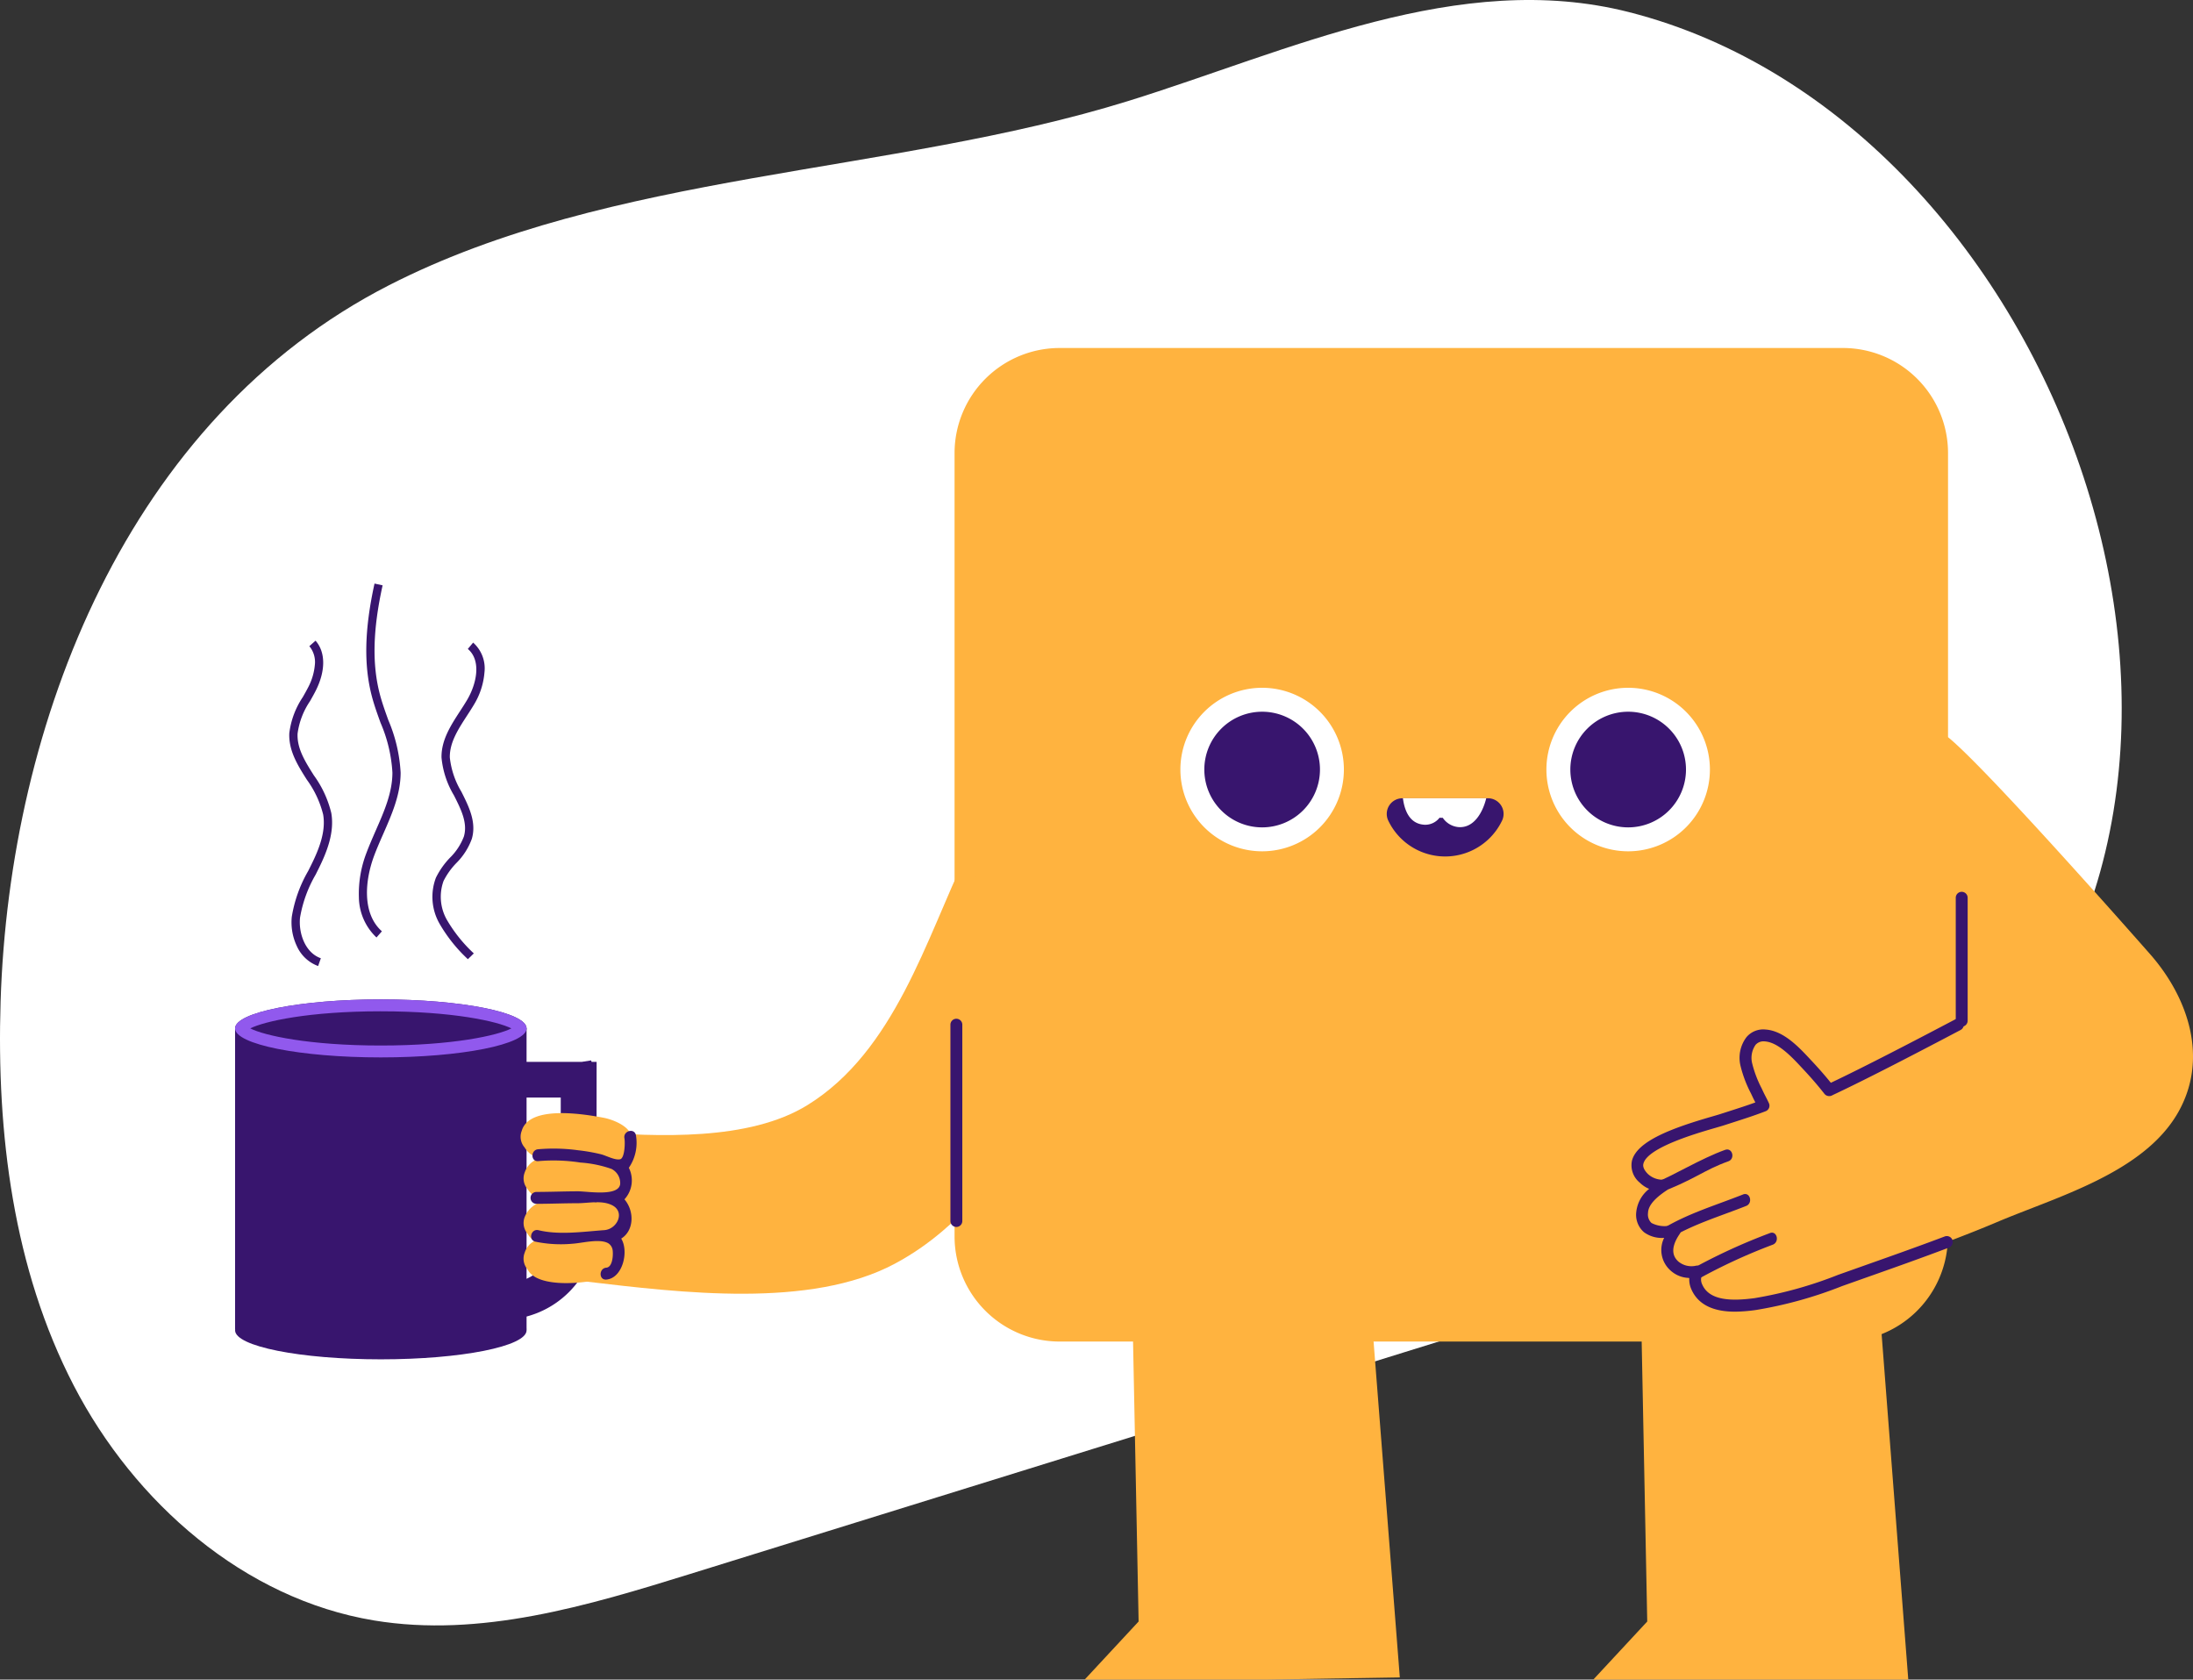 <?xml version="1.0" encoding="UTF-8"?>
<svg xmlns="http://www.w3.org/2000/svg" xmlns:xlink="http://www.w3.org/1999/xlink" id="Groupe_71940" data-name="Groupe 71940" width="265.121" height="203.035" viewBox="0 0 265.121 203.035">
  <rect x="0" y="0" width="265.121" height="203.035" fill="#333333" stroke="none"/>
  <defs>
    <clipPath id="clip-path">
      <rect id="Rectangle_5869" data-name="Rectangle 5869" width="265.121" height="203.036" fill="none"></rect>
    </clipPath>
  </defs>
  <g id="Groupe_71889" data-name="Groupe 71889" transform="translate(0)" clip-path="url(#clip-path)">
    <path id="Tracé_73954" data-name="Tracé 73954" d="M.072,121.072c-.5,15.92,1.52,32.287,8.85,46.427s20.585,25.787,36.3,28.385c12.84,2.125,25.829-1.778,38.261-5.636l103.67-32.181c18.01-5.59,36.732-11.592,50.284-24.707,40.436-39.132,11.65-118.639-40.52-131.9-20.539-5.222-41.283,4.782-60.521,10.75C107.634,21.136,73.91,20.739,47.04,34.473,15.478,50.6,1.135,87.249.072,121.072" transform="translate(0 0.001)" fill="#fff"></path>
    <path id="Tracé_73955" data-name="Tracé 73955" d="M206.638,95.9c-4.089-4.644-20.037-22.653-24.412-26.212V35.355a12.711,12.711,0,0,0-12.712-12.71H74.833a12.711,12.711,0,0,0-12.712,12.71v94.683a12.711,12.711,0,0,0,12.712,12.71h94.681a12.7,12.7,0,0,0,12.679-12.071c1.986-.754,3.964-1.527,5.928-2.359,7.217-3.065,17.741-5.933,21.919-13.264,3.721-6.532,1.228-13.894-3.4-19.153" transform="translate(53.28 19.422)" fill="#ffb33f"></path>
    <path id="Tracé_73956" data-name="Tracé 73956" d="M103.687,130.157h38.081l-3.487-45.186-28.822.316.752,37.847Z" transform="translate(88.931 72.878)" fill="#ffb33f"></path>
    <path id="Tracé_73957" data-name="Tracé 73957" d="M118.7,101.7c-1.991,0-4.3-.477-5.278-2.7a2.919,2.919,0,0,1-.253-1.378,3.438,3.438,0,0,1-2.32-.946,3.313,3.313,0,0,1-.719-3.9,3.634,3.634,0,0,1-2.437-.682,2.781,2.781,0,0,1-.946-2.328,4.107,4.107,0,0,1,1.572-2.911,3.5,3.5,0,0,1-1.133-.751,2.7,2.7,0,0,1-.947-2.655c.611-2.409,5.008-3.988,9.671-5.337.435-.126.793-.229,1.04-.31l1.079-.347c1.076-.346,2.1-.674,3.125-1.048l-.03-.061c-.111-.217-.217-.424-.3-.607l-.214-.451a14.6,14.6,0,0,1-1.252-3.318,4.134,4.134,0,0,1,.736-3.468,2.645,2.645,0,0,1,2.265-.91c2.2.128,4.076,2.147,5.449,3.622l.242.258c.8.858,1.553,1.716,2.233,2.56,4.018-1.9,10.345-5.19,15.018-7.656a.718.718,0,1,1,.671,1.271c-4.837,2.554-11.447,5.993-15.467,7.871a.755.755,0,0,1-.981-.128c-.749-.96-1.6-1.947-2.523-2.935l-.243-.262c-1.208-1.295-2.861-3.071-4.481-3.166a1.289,1.289,0,0,0-1.094.416,2.763,2.763,0,0,0-.412,2.24A13.536,13.536,0,0,0,121.9,74.67l.217.459c.08.171.176.359.279.559.132.255.271.528.4.808a.721.721,0,0,1,.015.572.729.729,0,0,1-.407.4c-1.308.505-2.647.936-3.944,1.352l-1.072.346c-.258.084-.632.191-1.087.323-2.239.648-8.183,2.37-8.675,4.31-.037.143-.147.578.563,1.278a2.59,2.59,0,0,0,1.835.669.72.72,0,0,1,.372,1.313c-1.022.695-2.2,1.635-2.218,2.731a1.407,1.407,0,0,0,.42,1.187,3.408,3.408,0,0,0,2.679.2.707.707,0,0,1,.751.3.717.717,0,0,1-.006.81c-1.464,2.116-.5,3.039-.184,3.342a2.481,2.481,0,0,0,2.179.507.719.719,0,0,1,.734,1.044,1.341,1.341,0,0,0-.017,1.235c.9,2.069,3.834,1.973,6.286,1.657a49.24,49.24,0,0,0,10.132-2.82l2.943-1.044c3.273-1.157,6.658-2.354,9.955-3.6a.719.719,0,0,1,.509,1.345c-3.312,1.256-6.7,2.456-9.985,3.615l-2.939,1.042a50.254,50.254,0,0,1-10.431,2.891,19.514,19.514,0,0,1-2.512.2" transform="translate(91.056 56.858)" fill="#38156e"></path>
    <path id="Tracé_73958" data-name="Tracé 73958" d="M95.585,88.042c-8.233,5.452-11.356,12.307-20.063,16.966-10.219,5.467-25.885,3.505-37.4,2.157-.119-1.2.08.009.05-1.194-.139-5.512.546-11.384.407-16.9,8.319.583,19.3,1.144,26.392-3.245C75.5,79.313,79.339,65.64,84.128,55.67,88.656,66.978,93,76.138,95.585,88.042" transform="translate(32.666 47.747)" fill="#ffb33f"></path>
    <path id="Tracé_73959" data-name="Tracé 73959" d="M116.342,74.843c-2.883,1.027-6.461,3.21-8.17,3.84-.864.32-.869,1.759,0,1.438,4.406-1.618,5.523-2.813,8.553-3.89.866-.308.492-1.7-.383-1.388" transform="translate(92.22 64.153)" fill="#38156e"></path>
    <path id="Tracé_73960" data-name="Tracé 73960" d="M117.986,77.751c-3.208,1.274-6.535,2.257-9.521,4.027a.72.72,0,0,0,.726,1.243c2.879-1.709,6.082-2.655,9.177-3.883.849-.338.479-1.73-.383-1.388" transform="translate(92.733 66.64)" fill="#38156e"></path>
    <path id="Tracé_73961" data-name="Tracé 73961" d="M119.727,80.269a71.109,71.109,0,0,0-9.521,4.388.719.719,0,0,0,.726,1.241,68.434,68.434,0,0,1,9.177-4.241c.842-.351.472-1.744-.383-1.388" transform="translate(94.228 68.796)" fill="#38156e"></path>
    <path id="Tracé_73962" data-name="Tracé 73962" d="M70.587,130.157H92.506l16.182-.264-3.509-44.923-28.82.316.752,37.847Z" transform="translate(60.541 72.878)" fill="#ffb33f"></path>
    <rect id="Rectangle_5868" data-name="Rectangle 5868" width="35.24" height="36.409" transform="translate(28.419 124.316)" fill="#38156e"></rect>
    <path id="Tracé_73963" data-name="Tracé 73963" d="M50.538,68.538c0,1.936-7.89,3.505-17.62,3.505S15.3,70.474,15.3,68.538s7.89-3.505,17.62-3.505,17.62,1.57,17.62,3.505" transform="translate(13.121 55.778)" fill="#38156e"></path>
    <path id="Tracé_73964" data-name="Tracé 73964" d="M32.918,66.471c8.72,0,14.115,1.217,15.785,2.068-1.67.851-7.065,2.068-15.785,2.068S18.8,69.389,17.133,68.538c1.67-.851,7.065-2.068,15.785-2.068m0-1.438c-9.731,0-17.62,1.57-17.62,3.505s7.89,3.507,17.62,3.507,17.62-1.57,17.62-3.507-7.89-3.505-17.62-3.505" transform="translate(13.121 55.778)" fill="#9159ed"></path>
    <path id="Tracé_73965" data-name="Tracé 73965" d="M50.538,88.185c0,1.936-7.89,3.505-17.62,3.505S15.3,90.121,15.3,88.185s7.89-3.505,17.62-3.505,17.62,1.57,17.62,3.505" transform="translate(13.121 72.629)" fill="#38156e"></path>
    <path id="Tracé_73966" data-name="Tracé 73966" d="M33.2,100.343H32.12V96.03H33.2a7.051,7.051,0,0,0,7.042-7.042V73.492H34.492V69.179h8.282L43.916,69l.054.175h.609l-.019,19.809A11.371,11.371,0,0,1,33.2,100.343" transform="translate(27.549 59.184)" fill="#38156e"></path>
    <path id="Tracé_73967" data-name="Tracé 73967" d="M45.382,87.752a.924.924,0,0,0,.663-.334,4.406,4.406,0,0,0,.414-.223c2.794-1.78-.314-3.416-2.2-3.775-.528-.1-1.286-.236-2.144-.347a17.814,17.814,0,0,0,3.041-.693l.229-.022a.924.924,0,0,0,.663-.334,4.4,4.4,0,0,0,.414-.223c2.794-1.78-.314-3.414-2.2-3.775-.329-.061-.751-.137-1.224-.214a15.9,15.9,0,0,0,1.763-.466l.227-.022a.915.915,0,0,0,.665-.334,3.647,3.647,0,0,0,.412-.223c2.794-1.78-.314-3.414-2.2-3.775-2.311-.438-8.98-1.56-9.89,1.577a1.971,1.971,0,0,0,.351,2.021,2.849,2.849,0,0,0,1.839,1.3,2.654,2.654,0,0,0-1.83,1.709,1.971,1.971,0,0,0,.351,2.021,3.2,3.2,0,0,0,2.315,1.434,3.1,3.1,0,0,0-2.666,1.938,1.972,1.972,0,0,0,.351,2.021,2.186,2.186,0,0,0,.845.868,2.384,2.384,0,0,0-1.2,1.421,1.971,1.971,0,0,0,.351,2.021c1.167,2.363,7.329,1.806,10.436.756.076-.007.167-.017.229-.02a.919.919,0,0,0,.663-.336,4.022,4.022,0,0,0,.414-.221c2.523-1.607.234-3.095-1.625-3.634.108-.032.219-.063.32-.1.076-.006.167-.017.229-.02" transform="translate(29.061 62.124)" fill="#ffb33f"></path>
    <path id="Tracé_73968" data-name="Tracé 73968" d="M46.4,78.041a5.319,5.319,0,0,0,.849-3.935c-.182-.907-1.568-.524-1.386.383.091.464.048,2.409-.526,2.53-.645.136-1.689-.453-2.32-.607a21.577,21.577,0,0,0-2.751-.481,21.882,21.882,0,0,0-4.83-.123c-.918.069-.925,1.507,0,1.438a21.233,21.233,0,0,1,5.114.171,14.154,14.154,0,0,1,3.743.767,1.915,1.915,0,0,1,1.057,1.809c-.149,1.568-3.925.9-5.1.9-1.534,0-3.481.074-5.018.074a.72.72,0,0,0,0,1.44c1.508,0,3.426-.074,4.932-.074,1.332,0,2.909-.381,4.165.219,1.679.8.672,2.922-.908,3.035-2.556.182-5.426.617-7.945.007-.9-.219-1.284,1.168-.383,1.386a15.219,15.219,0,0,0,4.553.242c1.128-.071,3.27-.658,4.293-.03a1.189,1.189,0,0,1,.507.894c.059.531-.015,1.975-.773,2.038-.916.074-.923,1.514,0,1.438,1.973-.163,2.755-3.409,1.8-4.954,1.521-.929,1.65-3.258.394-4.746a3.39,3.39,0,0,0,.526-3.816" transform="translate(29.628 63.116)" fill="#38156e"></path>
    <path id="Tracé_73969" data-name="Tracé 73969" d="M127.277,58.74V73.6a.719.719,0,0,0,1.438,0V58.74a.719.719,0,0,0-1.438,0" transform="translate(109.163 49.784)" fill="#38156e"></path>
    <path id="Tracé_73970" data-name="Tracé 73970" d="M61.851,67V90.731a.719.719,0,0,0,1.438,0V67a.719.719,0,0,0-1.438,0" transform="translate(53.049 56.868)" fill="#38156e"></path>
    <path id="Tracé_73971" data-name="Tracé 73971" d="M86.7,44.755a9.883,9.883,0,1,1-9.883,9.883A9.883,9.883,0,0,1,86.7,44.755" transform="translate(65.885 38.386)" fill="#fff"></path>
    <path id="Tracé_73972" data-name="Tracé 73972" d="M92.159,51.945A1.891,1.891,0,0,0,90.414,54.6a7.625,7.625,0,0,0,13.8,0,1.891,1.891,0,0,0-1.744-2.657Z" transform="translate(77.398 44.552)" fill="#38156e"></path>
    <path id="Tracé_73973" data-name="Tracé 73973" d="M85.364,46.313a6.99,6.99,0,1,1-6.989,6.99,6.989,6.989,0,0,1,6.989-6.99" transform="translate(67.221 39.722)" fill="#38156e"></path>
    <path id="Tracé_73974" data-name="Tracé 73974" d="M110.52,44.755a9.883,9.883,0,1,1-9.883,9.883,9.883,9.883,0,0,1,9.883-9.883" transform="translate(86.315 38.386)" fill="#fff"></path>
    <path id="Tracé_73975" data-name="Tracé 73975" d="M109.184,46.313a6.99,6.99,0,1,1-6.989,6.99,6.989,6.989,0,0,1,6.989-6.99" transform="translate(87.651 39.722)" fill="#38156e"></path>
    <path id="Tracé_73976" data-name="Tracé 73976" d="M91.3,51.945c.2,1.538.843,3.115,2.625,3.2a2.182,2.182,0,0,0,1.8-.845l.028,0c.121.007.243.009.366.009a2.565,2.565,0,0,0,1.9,1.12c1.847.141,2.924-1.741,3.353-3.485Z" transform="translate(78.305 44.552)" fill="#fff"></path>
    <path id="Tracé_73977" data-name="Tracé 73977" d="M22.083,80.868a4.535,4.535,0,0,1-2.577-2.42,6.681,6.681,0,0,1-.606-3.535,16.23,16.23,0,0,1,1.983-5.537c.13-.259.265-.527.394-.79.9-1.825,1.769-3.969,1.414-6.037a12.111,12.111,0,0,0-1.968-4.2C19.628,56.621,18.5,54.83,18.6,52.714a10.011,10.011,0,0,1,1.634-4.361c.223-.395.454-.8.658-1.2a7.185,7.185,0,0,0,.793-2.666,3.012,3.012,0,0,0-.663-2.285l.749-.663c1.23,1.39,1.234,3.659.012,6.067-.215.421-.451.838-.679,1.242A9.137,9.137,0,0,0,19.6,52.763c-.088,1.8.911,3.381,1.968,5.056a12.841,12.841,0,0,1,2.109,4.562c.4,2.35-.533,4.679-1.5,6.647-.131.266-.266.536-.4.8a15.49,15.49,0,0,0-1.881,5.189c-.192,1.889.625,4.252,2.516,4.909Z" transform="translate(16.376 35.909)" fill="#38156e"></path>
    <path id="Tracé_73978" data-name="Tracé 73978" d="M25.26,80.706a6.789,6.789,0,0,1-2.128-4.851,13.74,13.74,0,0,1,.929-5.414c.334-.891.726-1.781,1.1-2.642,1.039-2.363,2.02-4.6,2.024-7.021a17.706,17.706,0,0,0-1.433-6.02c-.367-1.014-.747-2.063-1.03-3.124-1.017-3.806-.92-8.163.3-13.71l.977.215c-1.188,5.385-1.287,9.591-.314,13.237.272,1.019.644,2.047,1,3.041a18.719,18.719,0,0,1,1.493,6.363c0,2.635-1.074,5.068-2.109,7.422-.373.848-.759,1.726-1.083,2.591-1.136,3.022-1.489,7.017.927,9.166Z" transform="translate(20.256 32.619)" fill="#38156e"></path>
    <path id="Tracé_73979" data-name="Tracé 73979" d="M32.2,79.91a18.416,18.416,0,0,1-3.416-4.274,6.538,6.538,0,0,1-.447-5.579,9.62,9.62,0,0,1,1.706-2.421,7.118,7.118,0,0,0,1.676-2.562c.473-1.637-.338-3.252-1.2-4.962a10.849,10.849,0,0,1-1.507-4.581c-.035-2.1,1.12-3.883,2.236-5.6.286-.44.581-.895.845-1.34,1.2-2.02,1.738-4.817.1-6.185l.642-.767a4.164,4.164,0,0,1,1.368,3.623A8.845,8.845,0,0,1,32.958,49.1c-.274.463-.575.927-.867,1.375-1.082,1.667-2.1,3.242-2.075,5.042a10.129,10.129,0,0,0,1.4,4.148c.907,1.807,1.846,3.675,1.264,5.688A7.964,7.964,0,0,1,30.8,68.294a8.745,8.745,0,0,0-1.542,2.162,5.628,5.628,0,0,0,.418,4.72,17.668,17.668,0,0,0,3.242,4.034Z" transform="translate(24.364 36.04)" fill="#38156e"></path>
  </g>
</svg>
